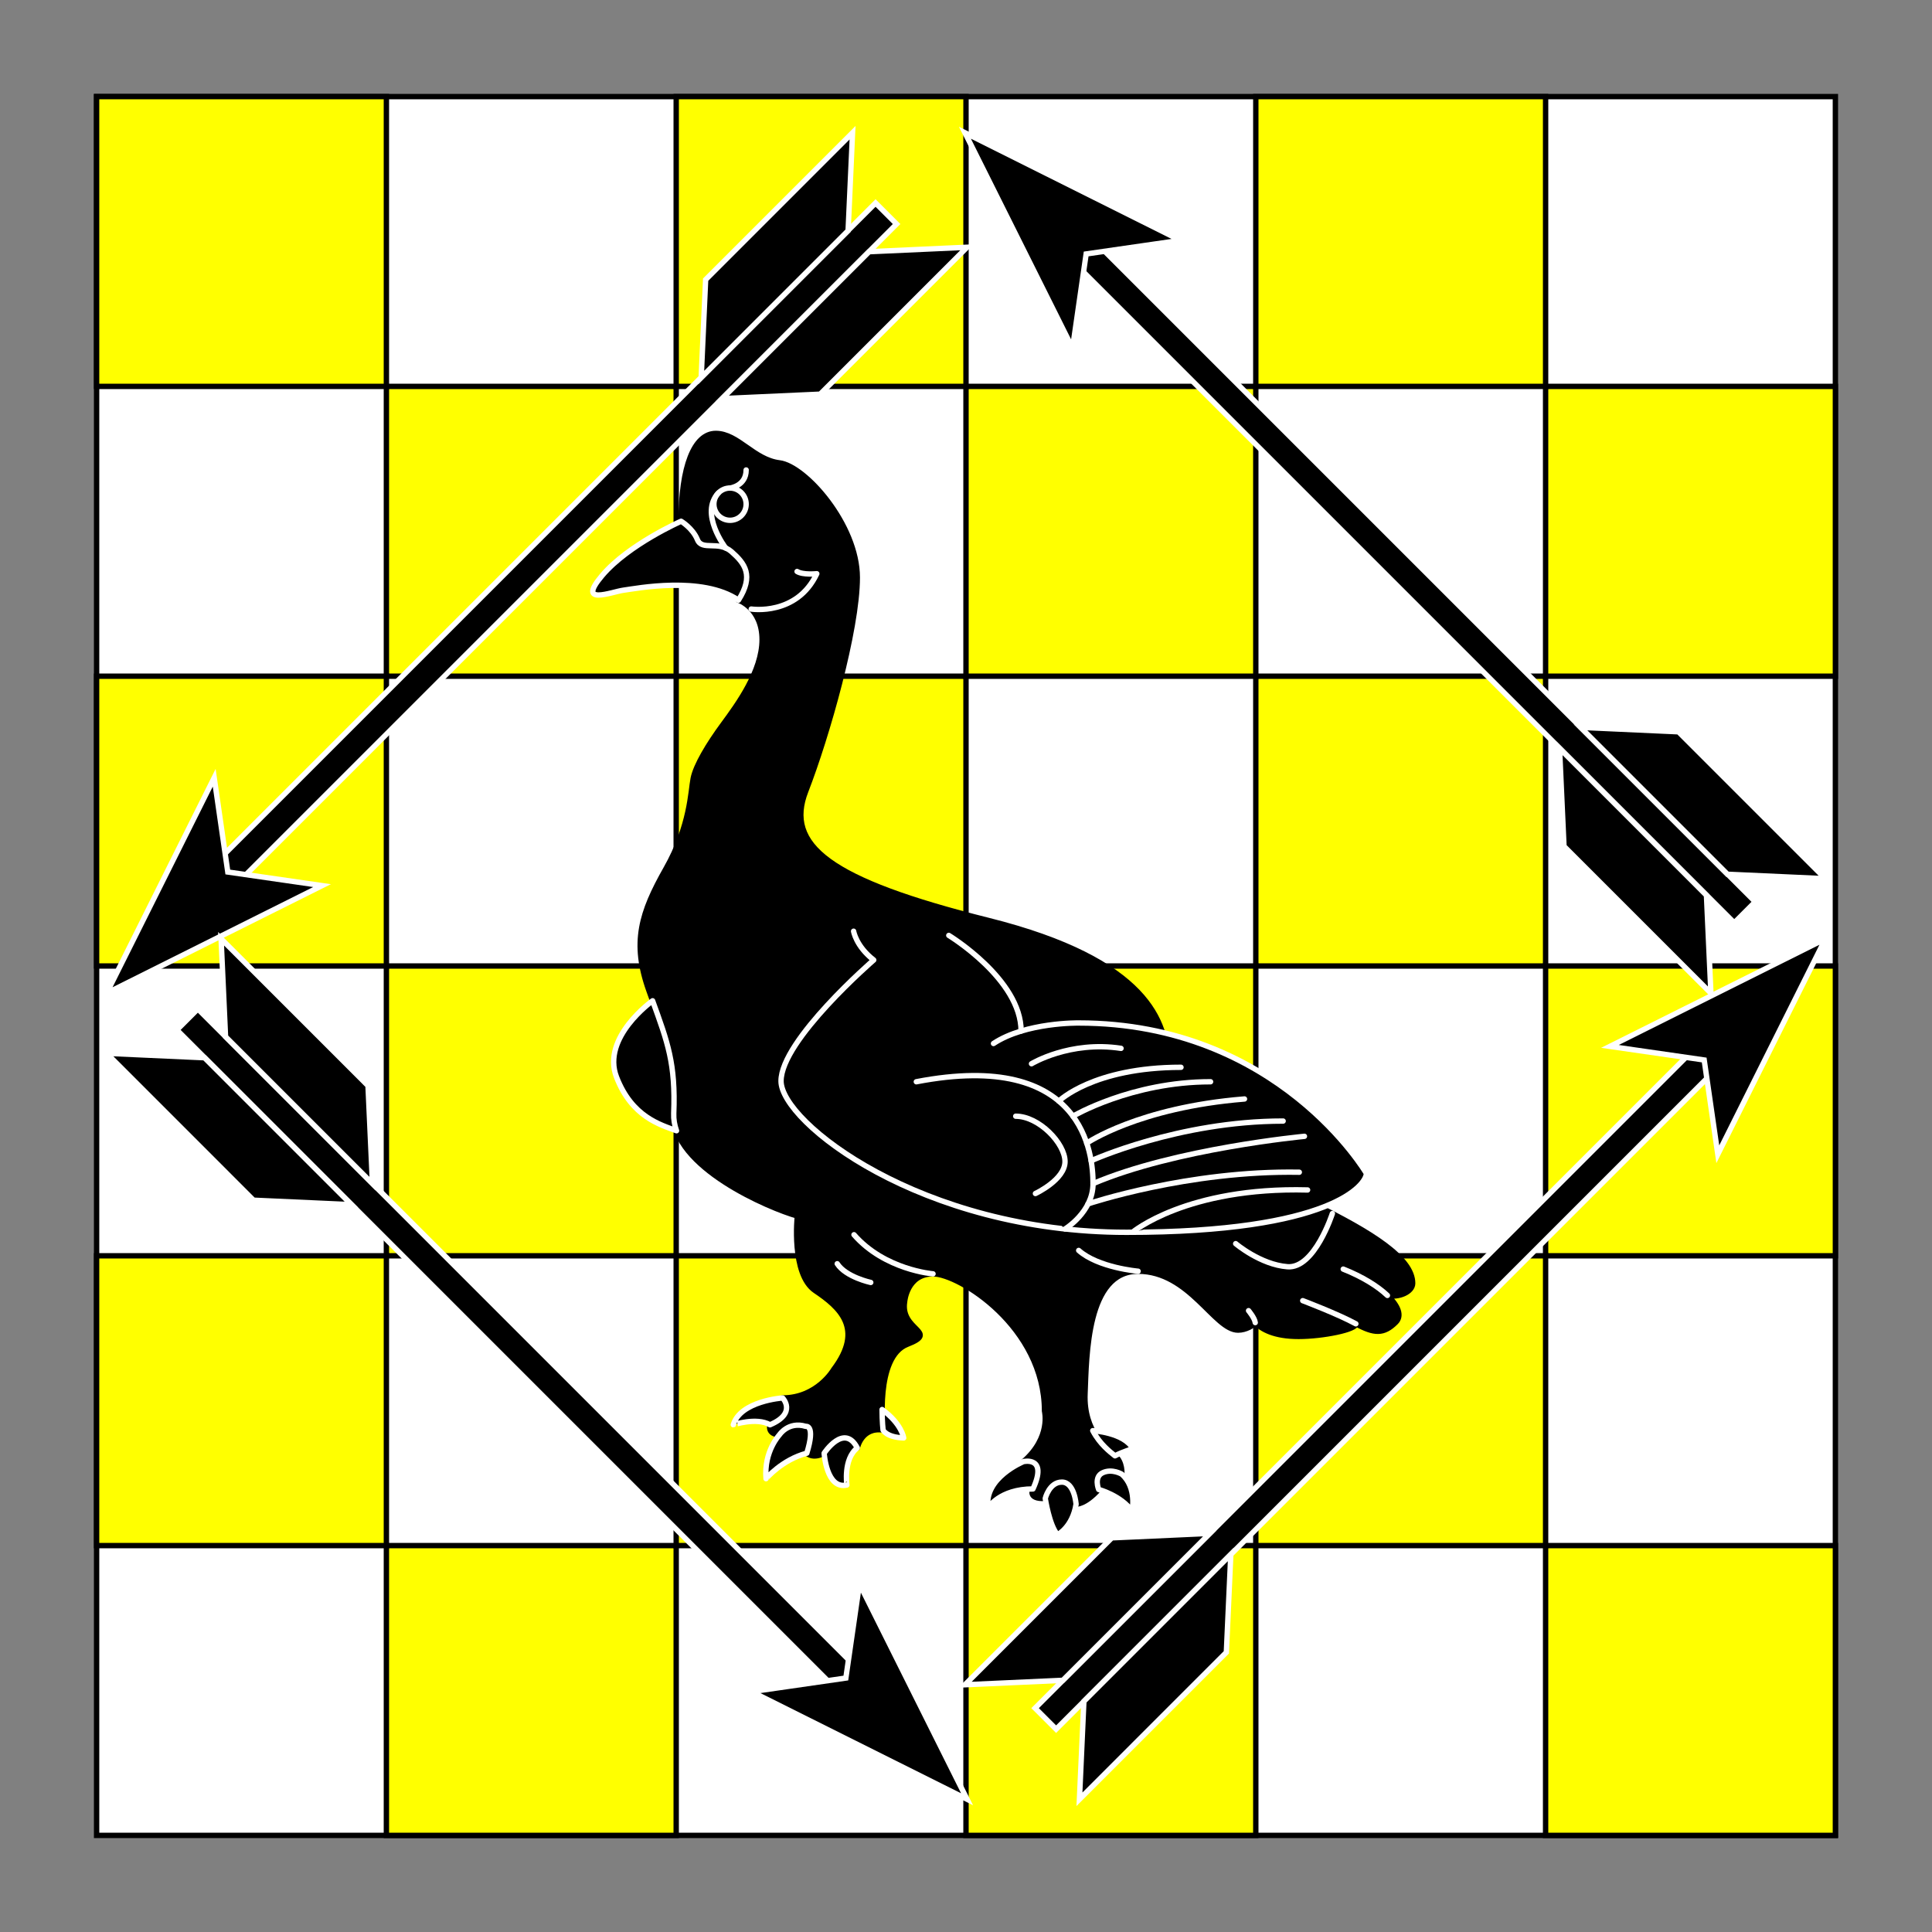 <?xml version="1.0" encoding="utf-8"?>
<!-- Generator: Adobe Illustrator 15.0.0, SVG Export Plug-In . SVG Version: 6.00 Build 0)  -->
<!DOCTYPE svg PUBLIC "-//W3C//DTD SVG 1.1//EN" "http://www.w3.org/Graphics/SVG/1.1/DTD/svg11.dtd">
<svg version="1.1" id="Square" xmlns="http://www.w3.org/2000/svg" xmlns:xlink="http://www.w3.org/1999/xlink" x="0px" y="0px"
	 width="360px" height="360px" viewBox="0 0 360 360" enable-background="new 0 0 360 360" xml:space="preserve">
<rect x="0" y="0" width="360" height="360" fill="#808080" stroke="none"/>
<g id="Field">
	<rect x="17.999" y="18" fill="#FFFFFF" stroke="#000000" stroke-miterlimit="10" width="324" height="324"/>
	<g>
		<rect x="125.999" y="126" fill="#FFFF00" stroke="#000000" stroke-miterlimit="10" width="54" height="54"/>
		<rect x="234" y="126" fill="#FFFF00" stroke="#000000" stroke-miterlimit="10" width="54" height="54"/>
		<rect x="71.999" y="72" fill="#FFFF00" stroke="#000000" stroke-miterlimit="10" width="54" height="54"/>
		<rect x="179.999" y="72" fill="#FFFF00" stroke="#000000" stroke-miterlimit="10" width="54" height="54"/>
		<rect x="71.999" y="288" fill="#FFFF00" stroke="#000000" stroke-miterlimit="10" width="54" height="54"/>
		<rect x="179.999" y="288" fill="#FFFF00" stroke="#000000" stroke-miterlimit="10" width="54" height="54"/>
		<rect x="71.999" y="180" fill="#FFFF00" stroke="#000000" stroke-miterlimit="10" width="54" height="54"/>
		<rect x="288" y="72" fill="#FFFF00" stroke="#000000" stroke-miterlimit="10" width="54" height="54"/>
		<rect x="288" y="288" fill="#FFFF00" stroke="#000000" stroke-miterlimit="10" width="54" height="54"/>
		<rect x="288" y="180" fill="#FFFF00" stroke="#000000" stroke-miterlimit="10" width="54" height="54"/>
		<rect x="179.999" y="180" fill="#FFFF00" stroke="#000000" stroke-miterlimit="10" width="54" height="54"/>
		<rect x="125.999" y="234" fill="#FFFF00" stroke="#000000" stroke-miterlimit="10" width="54" height="54"/>
		<rect x="234" y="234" fill="#FFFF00" stroke="#000000" stroke-miterlimit="10" width="54" height="54"/>
		<rect x="125.999" y="18" fill="#FFFF00" stroke="#000000" stroke-miterlimit="10" width="54" height="54"/>
		<rect x="234" y="18" fill="#FFFF00" stroke="#000000" stroke-miterlimit="10" width="54" height="54"/>
		<rect x="17.999" y="126" fill="#FFFF00" stroke="#000000" stroke-miterlimit="10" width="54" height="54"/>
		<rect x="17.999" y="234" fill="#FFFF00" stroke="#000000" stroke-miterlimit="10" width="54" height="54"/>
		<rect x="17.999" y="18" fill="#FFFF00" stroke="#000000" stroke-miterlimit="10" width="54" height="54"/>
	</g>
</g>
<g id="Layer_5_1_">
	<g>
		<path stroke="#000000" stroke-linecap="round" stroke-linejoin="round" stroke-miterlimit="10" d="M252.644,246.67
			c3.431,1.863,5.192,1.962,7.447-0.294c1.188-1.188,0.47-3.058-1.567-4.991c2.044,0.466,4.704-0.621,4.704-2.259
			c0-4.704-7.743-9.505-18.718-14.895c-10.976-5.392-27.047-18.327-27.047-25.971s-3.528-19.306-33.318-26.753
			c-29.791-7.447-37.924-14.014-34.004-24.107c3.919-10.093,9.603-29.986,9.603-39.786c0-9.8-9.701-20.776-14.503-21.364
			c-4.802-0.587-7.742-5.487-11.858-5.487c-4.116,0-6.468,6.37-6.468,16.365c0,0,2.157,1.275,3.039,3.431
			c0.882,2.155,3.919,0.097,6.369,2.253c2.451,2.157,4.215,4.412,1.275,9.017c0,0,4.41,1.47,4.41,7.35
			c0,5.88-4.508,12.054-7.252,15.777s-5.097,7.645-5.586,10.094c-0.489,2.45-0.489,8.721-5.095,16.855
			c-4.606,8.134-6.37,13.72-3.136,22.735c3.233,9.017,4.999,12.838,4.606,22.833c-0.393,9.996,18.031,17.736,23.029,19.11
			c0,0-1.175,10.875,3.333,13.914c4.507,3.038,9.209,7.056,3.429,14.699c0,0-3.037,5.292-9.505,5.292c0,0,2.743,2.841-2.352,4.998
			c0,0-0.588,1.766,1.764,1.862c0,0,1.667-2.55,4.9-1.568c0,0,1.86-0.394,0.195,4.998c0,0,1.078,1.175,3.234,0
			c0,0,3.723-5.684,6.174-0.979c0,0,0.785-3.921,4.802-3.332c0,0-1.569-13.622,4.507-15.975c6.076-2.352-1.372-2.547-0.49-7.938
			c0,0,0.392-5.192,5.292-5.192c4.9,0,20.775,9.896,20.775,25.576c0,0,1.275,4.899-3.919,9.408c0,0,4.605-1.077,1.764,5.096
			c0,0-1.097,1.96,2.294,1.765c0,0,0.743-3.039,3.096-3.039s2.646,4.115,2.646,4.115s1.665,0.1,4.213-2.743
			c0,0-0.979-2.353,0.784-3.136c1.765-0.783,3.528,0.294,3.528,0.294s0.196-2.253-1.273-3.429c-1.47-1.177-5.88-4.412-5.586-11.564
			c0.295-7.154,0.293-22.832,9.896-22.832c9.604,0,14.21,10.974,18.62,10.974c1.456,0,2.908-0.874,3.203-1.403
			c1.201,1.257,3.541,2.579,8.067,2.579C246.464,249.023,252.824,247.746,252.644,246.67"/>
		<path stroke="#FFFFFF" stroke-linecap="round" stroke-linejoin="round" stroke-miterlimit="10" d="M258.524,241.385
			c-1.826-1.732-4.712-3.516-8.231-4.905"/>
		<path stroke="#FFFFFF" stroke-linecap="round" stroke-linejoin="round" stroke-miterlimit="10" d="M242.747,242.36
			c0,0,6.467,2.45,9.897,4.311"/>
		<path stroke="#FFFFFF" stroke-linecap="round" stroke-linejoin="round" stroke-miterlimit="10" d="M233.896,246.444
			c-0.104-0.864-1.243-2.221-1.243-2.221"/>
		<g>
			<path stroke="#FFFFFF" stroke-linecap="round" stroke-linejoin="round" stroke-miterlimit="10" d="M207.762,271.27
				c-0.875-0.701-2.795-2.132-4.141-4.688c0,0,5.865,0.353,7.477,3.365C211.098,269.947,209.072,270.553,207.762,271.27z"/>
			<path stroke="#FFFFFF" stroke-linecap="round" stroke-linejoin="round" stroke-miterlimit="10" d="M209.036,274.699
				c0,0-1.764-1.077-3.528-0.294c-1.763,0.783-0.784,3.136-0.784,3.136s4.091,1.079,6.223,4.02
				C210.946,281.56,211.902,277.222,209.036,274.699z"/>
			<path stroke="#FFFFFF" stroke-linecap="round" stroke-linejoin="round" stroke-miterlimit="10" d="M200.51,280.284
				c0,0-0.293-4.115-2.646-4.115s-3.096,3.039-3.096,3.039s0.742,4.998,2.286,6.762C197.055,285.969,199.848,284.573,200.51,280.284
				z"/>
			<path stroke="#FFFFFF" stroke-linecap="round" stroke-linejoin="round" stroke-miterlimit="10" d="M192.475,277.443
				c2.842-6.173-1.764-5.096-1.764-5.096s-7.475,3.038-6.592,8.624C184.12,280.971,186.228,277.443,192.475,277.443z"/>
		</g>
		<g>
			<path stroke="#FFFFFF" stroke-linecap="round" stroke-linejoin="round" stroke-miterlimit="10" d="M164.364,262.646
				c-0.004,2.209,0.182,3.821,0.182,3.821s0.611,1.369,3.845,1.467C168.391,267.934,168.023,265.292,164.364,262.646z"/>
			<path stroke="#FFFFFF" stroke-linecap="round" stroke-linejoin="round" stroke-miterlimit="10" d="M159.744,269.799
				c-2.451-4.704-6.174,0.979-6.174,0.979s0.416,6.812,4.237,5.93C157.807,276.708,157.098,271.867,159.744,269.799z"/>
			<path stroke="#FFFFFF" stroke-linecap="round" stroke-linejoin="round" stroke-miterlimit="10" d="M150.335,270.779
				c1.666-5.392-0.195-4.998-0.195-4.998c-3.234-0.981-4.9,1.568-4.9,1.568s-2.941,3.112-2.5,8.184
				C142.74,275.533,145.68,272.005,150.335,270.779z"/>
			<path stroke="#FFFFFF" stroke-linecap="round" stroke-linejoin="round" stroke-miterlimit="10" d="M143.477,265.487
				c5.095-2.157,2.352-4.998,2.352-4.998s-7.866,0.539-9.188,4.998C136.64,265.487,140.978,264.042,143.477,265.487z"/>
		</g>
		<path stroke="#FFFFFF" stroke-linecap="round" stroke-linejoin="round" stroke-miterlimit="10" d="M126.058,210.695
			c-0.372-1.043-0.558-2.118-0.515-3.222c0.365-9.288-1.133-13.245-3.942-20.993c0,0-9.582,6.809-6.716,14.232
			C117.751,208.135,123.044,209.581,126.058,210.695z"/>
		<path stroke="#FFFFFF" stroke-linecap="round" stroke-linejoin="round" stroke-miterlimit="10" d="M137.597,111.829
			c2.94-4.605,1.176-6.86-1.275-9.017c-2.45-2.156-5.487-0.098-6.369-2.253c-0.882-2.156-3.039-3.431-3.039-3.431
			s-9.798,4.313-14.698,10.094c-4.9,5.782,1.763,3.038,4.017,2.744S130.835,107.223,137.597,111.829z"/>
		<path stroke="#FFFFFF" stroke-linecap="round" stroke-linejoin="round" stroke-miterlimit="10" d="M139.982,113.487
			c0,0,8.491,1.33,12.215-6.583c0,0-2.572,0.269-3.675-0.416"/>
		<path stroke="#FFFFFF" stroke-linecap="round" stroke-linejoin="round" stroke-miterlimit="10" d="M162.253,238.968
			c0,0-4.63-0.993-6.247-3.492"/>
		<path stroke="#FFFFFF" stroke-linecap="round" stroke-linejoin="round" stroke-miterlimit="10" d="M173.855,237.363
			c0,0-8.992-0.71-14.725-7.289"/>
		<path stroke="#FFFFFF" stroke-linecap="round" stroke-linejoin="round" stroke-miterlimit="10" d="M212.073,236.874
			c0,0-7.447-0.64-11.072-3.873"/>
		<path fill="none" stroke="#FFFFFF" stroke-linecap="round" stroke-linejoin="round" stroke-miterlimit="10" d="M248.268,226.124
			c0,0-3.317,10.309-8.364,9.915c-5.048-0.39-9.652-4.304-9.652-4.304"/>
		<g>
			<path stroke="#FFFFFF" stroke-linecap="round" stroke-linejoin="round" stroke-miterlimit="10" d="M159.057,173.518
				c0,0,0.441,2.793,3.749,5.366c0,0-17.272,14.92-17.272,22.564c0,7.644,26.067,28.172,64.384,28.172
				c38.315,0,44.687-8.916,44.687-10.974c0,0-16.367-28.028-53.605-28.028c0,0-9.86-0.158-15.875,3.822"/>
			<path stroke="#FFFFFF" stroke-linecap="round" stroke-linejoin="round" stroke-miterlimit="10" d="M176.794,174.301
				c0,0,13.475,8.183,13.475,17.824"/>
			<path stroke="#FFFFFF" stroke-linecap="round" stroke-linejoin="round" stroke-miterlimit="10" d="M198.453,229
				c0,0,5.217-3.152,5.217-8.444s-1.543-25.039-32.926-18.987"/>
			<path stroke="#FFFFFF" stroke-linecap="round" stroke-linejoin="round" stroke-miterlimit="10" d="M192.939,222.394
				c0,0,5.512-2.573,5.512-5.953c0-3.381-4.851-8.452-9.187-8.452"/>
			<path stroke="#FFFFFF" stroke-linecap="round" stroke-linejoin="round" stroke-miterlimit="10" d="M192.205,198.213
				c0,0,7.129-4.336,16.684-2.866"/>
			<path stroke="#FFFFFF" stroke-linecap="round" stroke-linejoin="round" stroke-miterlimit="10" d="M197.298,205.179
				c0,0,6.371-6.305,22.762-6.305"/>
			<path stroke="#FFFFFF" stroke-linecap="round" stroke-linejoin="round" stroke-miterlimit="10" d="M199.929,207.989
				c0,0,10.869-6.42,25.643-6.42"/>
			<path stroke="#FFFFFF" stroke-linecap="round" stroke-linejoin="round" stroke-miterlimit="10" d="M202.498,213.009
				c0,0,9.625-6.638,29.396-8.231"/>
			<path stroke="#FFFFFF" stroke-linecap="round" stroke-linejoin="round" stroke-miterlimit="10" d="M203.316,216.293
				c0,0,16.229-7.4,35.779-7.4"/>
			<path stroke="#FFFFFF" stroke-linecap="round" stroke-linejoin="round" stroke-miterlimit="10" d="M243.064,211.737
				c0,0-24.106,2.278-39.395,8.819"/>
			<path stroke="#FFFFFF" stroke-linecap="round" stroke-linejoin="round" stroke-miterlimit="10" d="M202.746,224.321
				c0,0,18.637-6.264,39.363-5.896"/>
			<path stroke="#FFFFFF" stroke-linecap="round" stroke-linejoin="round" stroke-miterlimit="10" d="M211.019,229.618
				c0,0,10.069-8.473,32.633-7.885"/>
		</g>
		
			<circle stroke="#FFFFFF" stroke-linecap="round" stroke-linejoin="round" stroke-miterlimit="10" cx="136.028" cy="93.944" r="3.006"/>
		<path fill="none" stroke="#FFFFFF" stroke-linecap="round" stroke-linejoin="round" stroke-miterlimit="10" d="M135.228,102.119
			c0,0-4.981-6.459-1.351-10.274"/>
		<path stroke="#FFFFFF" stroke-linecap="round" stroke-linejoin="round" stroke-miterlimit="10" d="M136.028,90.939
			c0,0,3.006-0.375,3.006-3.365"/>
	</g>
</g>
<g id="Layer_6_1_">
	<g>
		<g>
			
				<rect x="257.193" y="12.814" transform="matrix(-0.707 0.707 -0.707 -0.707 517.964 -4.736)" stroke="#FFFFFF" stroke-miterlimit="10" width="5.54" height="184.165"/>
			<polygon stroke="#FFFFFF" stroke-miterlimit="10" points="179.8,24.732 219.952,44.786 202.388,47.321 199.852,64.885 			"/>
			<polygon stroke="#FFFFFF" stroke-miterlimit="10" points="321.89,162.907 340.141,163.736 312.765,136.36 294.514,135.531 			"/>
			<polygon stroke="#FFFFFF" stroke-miterlimit="10" points="317.973,166.824 318.803,185.074 291.427,157.697 290.597,139.446 			
				"/>
		</g>
		<g>
			
				<rect x="97.252" y="12.828" transform="matrix(0.707 0.707 -0.707 0.707 103.461 -39.999)" stroke="#FFFFFF" stroke-miterlimit="10" width="5.54" height="184.165"/>
			<polygon stroke="#FFFFFF" stroke-miterlimit="10" points="19.859,185.075 39.912,144.922 42.447,162.486 60.01,165.022 			"/>
			<polygon stroke="#FFFFFF" stroke-miterlimit="10" points="158.033,42.983 158.861,24.732 131.485,52.108 130.657,70.36 			"/>
			<polygon stroke="#FFFFFF" stroke-miterlimit="10" points="161.949,46.9 180.199,46.071 152.823,73.448 134.572,74.277 			"/>
		</g>
		<g>
			
				<rect x="97.268" y="163.023" transform="matrix(0.707 -0.707 0.707 0.707 -151.073 145.425)" stroke="#FFFFFF" stroke-miterlimit="10" width="5.539" height="184.164"/>
			<polygon stroke="#FFFFFF" stroke-miterlimit="10" points="180.2,335.269 140.047,315.216 157.612,312.68 160.149,295.117 			"/>
			<polygon stroke="#FFFFFF" stroke-miterlimit="10" points="38.109,197.094 19.859,196.265 47.235,223.642 65.486,224.47 			"/>
			<polygon stroke="#FFFFFF" stroke-miterlimit="10" points="42.026,193.177 41.197,174.927 68.573,202.303 69.403,220.555 			"/>
		</g>
		<g>
			
				<rect x="257.207" y="163.008" transform="matrix(-0.707 -0.707 0.707 -0.707 263.388 619.299)" stroke="#FFFFFF" stroke-miterlimit="10" width="5.54" height="184.164"/>
			<polygon stroke="#FFFFFF" stroke-miterlimit="10" points="340.141,174.927 320.088,215.079 317.552,197.515 299.989,194.98 			
				"/>
			<polygon stroke="#FFFFFF" stroke-miterlimit="10" points="201.967,317.018 201.138,335.269 228.514,307.893 229.343,289.642 			
				"/>
			<polygon stroke="#FFFFFF" stroke-miterlimit="10" points="198.05,313.101 179.8,313.93 207.176,286.554 225.428,285.724 			"/>
		</g>
	</g>
</g>
</svg>
